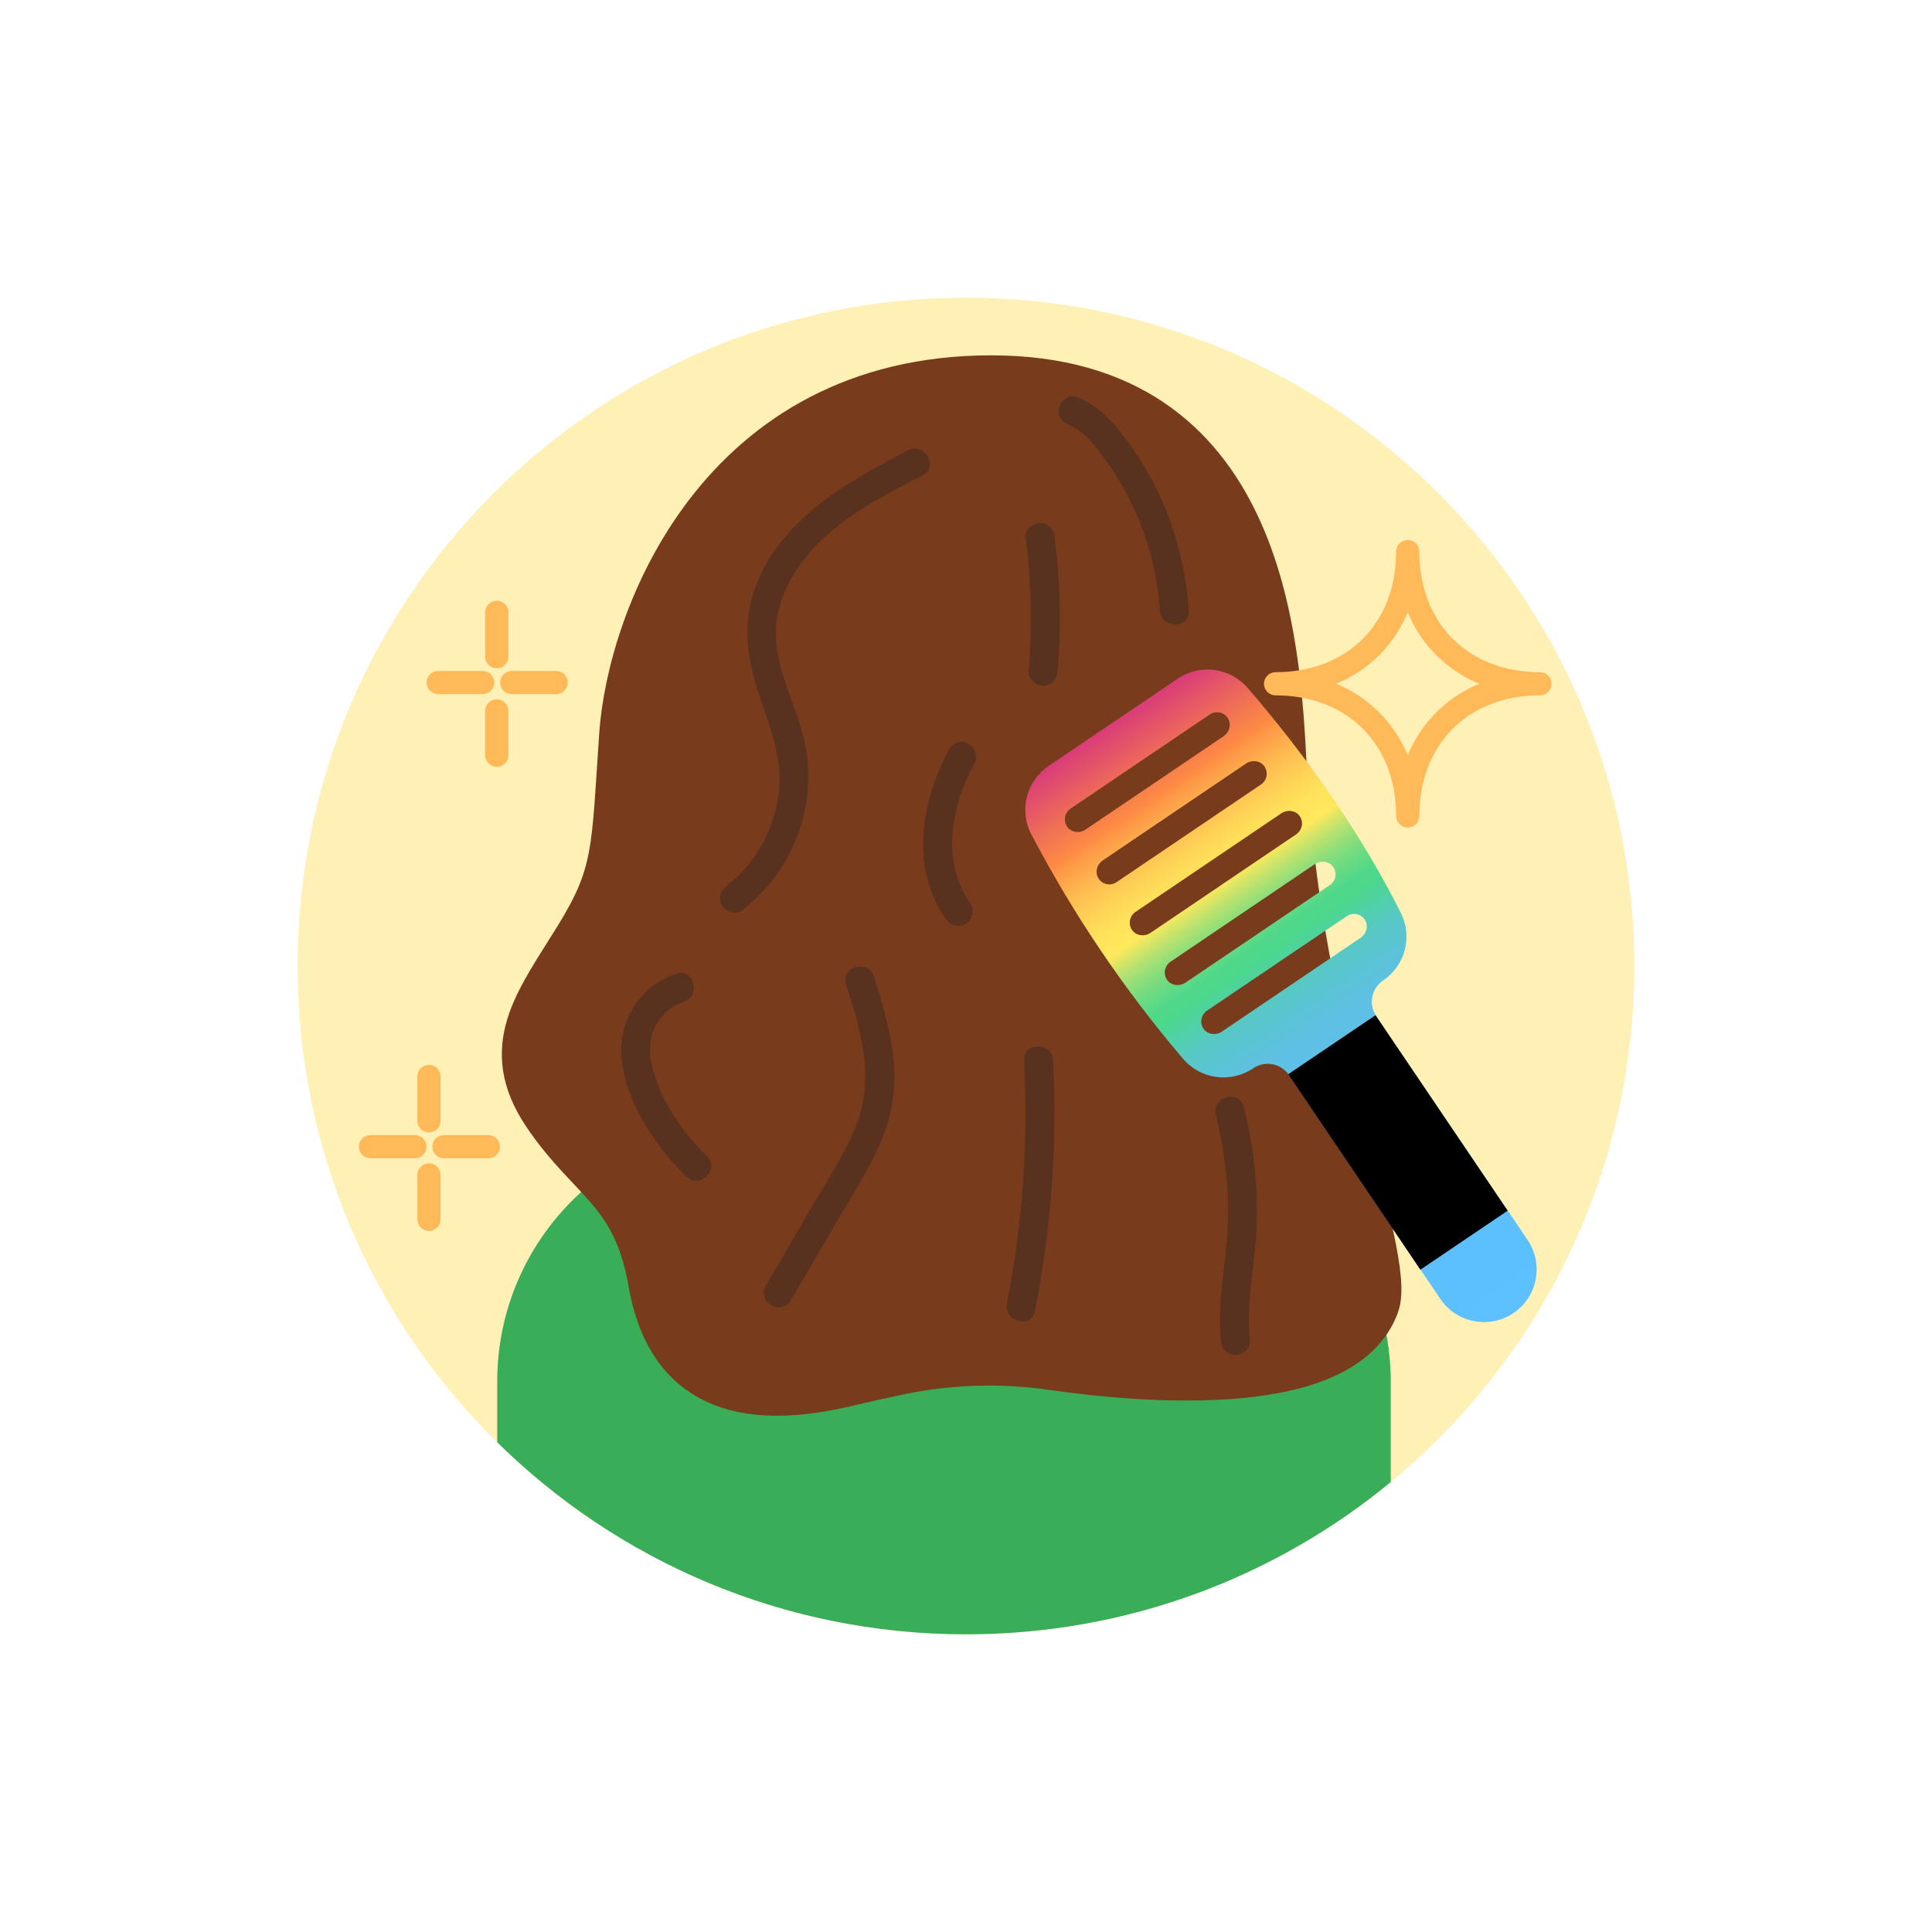 <?xml version="1.0" encoding="UTF-8"?>
<svg id="Layer_1" data-name="Layer 1" xmlns="http://www.w3.org/2000/svg" xmlns:xlink="http://www.w3.org/1999/xlink" viewBox="0 0 250 250">
  <defs>
    <style>
      .cls-1 {
        fill: #fff0b5;
      }

      .cls-2 {
        fill: none;
        stroke: #ffb959;
        stroke-linecap: round;
        stroke-linejoin: round;
        stroke-width: 3px;
      }

      .cls-3 {
        fill: url(#linear-gradient);
      }

      .cls-4 {
        fill: #783b1c;
        stroke: #783b1c;
        stroke-miterlimit: 10;
        stroke-width: 6px;
      }

      .cls-5 {
        fill: #59311f;
      }

      .cls-6 {
        fill: #3aad59;
      }
    </style>
    <linearGradient id="linear-gradient" x1="1222.18" y1="124.49" x2="1222.18" y2="32.15" gradientTransform="translate(-886.38 751.33) rotate(-34.06)" gradientUnits="userSpaceOnUse">
      <stop offset="0" stop-color="#5dc0ff"/>
      <stop offset=".23" stop-color="#5dc0fc"/>
      <stop offset=".35" stop-color="#5dc0f4"/>
      <stop offset=".44" stop-color="#5fc0e8"/>
      <stop offset=".48" stop-color="#5ec0e4"/>
      <stop offset=".51" stop-color="#5cc3d9"/>
      <stop offset=".55" stop-color="#58c8c7"/>
      <stop offset=".58" stop-color="#52cfad"/>
      <stop offset=".61" stop-color="#4cd78d"/>
      <stop offset=".61" stop-color="#4cd88c"/>
      <stop offset=".63" stop-color="#50d88a"/>
      <stop offset=".64" stop-color="#5dd987"/>
      <stop offset=".66" stop-color="#72db81"/>
      <stop offset=".68" stop-color="#90de7a"/>
      <stop offset=".7" stop-color="#b6e270"/>
      <stop offset=".72" stop-color="#e4e663"/>
      <stop offset=".73" stop-color="#ffe95d"/>
      <stop offset=".76" stop-color="#fee35b"/>
      <stop offset=".79" stop-color="#fed457"/>
      <stop offset=".83" stop-color="#feba50"/>
      <stop offset=".87" stop-color="#fd9747"/>
      <stop offset=".88" stop-color="#fd8b44"/>
      <stop offset=".92" stop-color="#f17353"/>
      <stop offset="1" stop-color="#d93d78"/>
    </linearGradient>
  </defs>
  <path class="cls-1" d="M211.48,125c0,26.89-12.28,50.92-31.53,66.78-14.94,12.31-34.09,19.7-54.96,19.7-23.63,0-45.05-9.48-60.66-24.85-15.94-15.68-25.82-37.5-25.82-61.63,0-47.76,38.72-86.48,86.48-86.48s86.49,38.72,86.49,86.48Z"/>
  <path class="cls-6" d="M179.96,178.77v13.01c-14.94,12.31-34.09,19.7-54.96,19.7-23.63,0-45.05-9.48-60.66-24.85v-7.86c0-18.28,14.81-33.1,33.09-33.1h49.43c18.28,0,33.1,14.82,33.1,33.1Z"/>
  <path class="cls-4" d="M136.02,176.86c-6.56-.93-13.24-.72-19.72.64-2.02.42-4.34.94-7.02,1.57-15.06,3.52-22.93-1.28-24.99-13.14-2.05-11.86-7.87-13.14-13.69-21.79s-1.03-14.42,4.11-22.75c5.13-8.33,4.79-11.21,5.82-26.27,1.03-15.06,12.64-46.14,47.73-46.14s36.99,33.87,37.83,50.31c1.75,34.12,14.23,63.34,11.98,69.53-4.27,11.77-29.15,9.88-42.05,8.05Z"/>
  <g>
    <path class="cls-3" d="M161.45,89.03c-2.27-2.64-6.16-3.17-9.04-1.22l-16.72,11.3c-2.9,1.96-3.86,5.77-2.23,8.87,5.44,10.36,12.04,20.13,19.63,29.03,2.27,2.66,6.17,3.19,9.09,1.22,1.52-1.03,3.59-.63,4.62.89l19.58,28.96c2.1,3.11,6.35,3.93,9.46,1.83,1.51-1.02,2.53-2.57,2.87-4.35.35-1.78-.02-3.6-1.04-5.11l-19.58-28.96c-1.03-1.52-.63-3.59.89-4.62,1.38-.93,2.37-2.33,2.79-3.92.43-1.61.26-3.31-.48-4.78-4.87-9.71-11.54-19.52-19.84-29.15ZM172.09,114.52l-18.7,12.64c-.74.5-1.75.39-2.28-.25-.31-.37-.44-.84-.37-1.31.07-.46.33-.88.71-1.14l18.7-12.65c.75-.5,1.75-.39,2.29.27.3.37.43.83.36,1.3-.07.46-.33.88-.71,1.14ZM155.47,131.92c.07-.46.33-.88.71-1.14l18.11-12.24c.39-.26.87-.35,1.32-.24.46.11.84.41,1.07.83.4.74.13,1.71-.62,2.22l-17.95,12.14c-.74.5-1.75.39-2.28-.25-.31-.37-.44-.84-.37-1.31ZM163.9,100.36c-.07.46-.33.88-.71,1.14l-18.71,12.65c-.39.26-.87.35-1.33.24-.46-.11-.84-.41-1.07-.83-.4-.74-.13-1.71.61-2.22l18.55-12.54c.74-.5,1.75-.39,2.28.25.31.37.44.84.37,1.31ZM158.34,95.26l-17.88,12.09c-.75.5-1.75.39-2.29-.27-.3-.37-.43-.83-.36-1.3.07-.46.33-.88.71-1.14l18.03-12.19c.39-.26.87-.35,1.32-.24.46.11.84.4,1.07.82.41.74.14,1.72-.6,2.22ZM167.76,107.94l-18.9,12.78c-.74.5-1.75.39-2.29-.27-.3-.37-.43-.83-.36-1.3.07-.46.33-.88.71-1.14l18.89-12.77c.74-.5,1.75-.39,2.28.25.31.37.44.84.37,1.31-.07.46-.33.88-.71,1.14Z"/>
    <rect x="174.08" y="132.56" width="13.63" height="30.53" transform="translate(-51.76 126.68) rotate(-34.06)"/>
  </g>
  <path class="cls-5" d="M117.49,58.28c-8.16,4.21-16.98,9.18-20,18.47-1.51,4.64-.63,9.2.93,13.69,1.44,4.15,2.97,8.23,2.28,12.7s-3.03,8.7-6.63,11.43c-.81.62-1.22,1.61-.67,2.57.45.8,1.76,1.28,2.57.67,6.85-5.21,10.09-14.03,8-22.42-1.13-4.55-3.67-8.92-3.57-13.72.09-4.29,2.42-8.26,5.36-11.26,3.84-3.9,8.81-6.42,13.62-8.9,2.15-1.11.25-4.34-1.89-3.24h0Z"/>
  <path class="cls-5" d="M87.49,126.01c-5.14,1.73-7.82,6.73-6.93,11.99s4.43,10.53,8.27,14.26c1.73,1.68,4.39-.97,2.65-2.65-3.09-3-5.7-6.78-6.92-10.95-.56-1.9-.74-3.98.21-5.79.8-1.51,2.1-2.69,3.72-3.24,2.27-.77,1.3-4.39-1-3.62h0Z"/>
  <path class="cls-5" d="M109.48,127.37c1.07,3.38,2.17,6.85,2.43,10.41s-.4,6.64-1.93,9.73-3.45,6.12-5.21,9.14c-1.89,3.24-3.78,6.48-5.67,9.72-1.22,2.09,2.02,3.98,3.24,1.89,1.97-3.38,3.95-6.76,5.92-10.15s4-6.47,5.53-9.92,2.17-6.94,1.86-10.65-1.39-7.52-2.55-11.17c-.73-2.29-4.35-1.31-3.62,1h0Z"/>
  <path class="cls-5" d="M132.72,69.54c.75,5.75.87,11.55.38,17.32-.09,1.01.92,1.88,1.88,1.88,1.09,0,1.79-.86,1.88-1.88.49-5.77.36-11.58-.38-17.32-.13-1-.77-1.88-1.88-1.88-.91,0-2.01.86-1.88,1.88h0Z"/>
  <path class="cls-5" d="M138.35,55c1.94.76,3.38,2.68,4.56,4.32,1.4,1.92,2.61,3.97,3.64,6.11,2.03,4.23,3.22,8.88,3.53,13.56.16,2.4,3.91,2.41,3.75,0-.37-5.51-1.79-10.87-4.23-15.83-1.17-2.39-2.59-4.64-4.21-6.74s-3.47-4.02-6.05-5.04c-.95-.37-2.05.41-2.31,1.31-.3,1.06.37,1.94,1.31,2.31h0Z"/>
  <path class="cls-5" d="M132.51,137.2c.55,10.54-.17,21.1-2.21,31.45-.47,2.36,3.15,3.37,3.62,1,2.11-10.68,2.92-21.58,2.35-32.44-.13-2.4-3.88-2.42-3.75,0h0Z"/>
  <path class="cls-5" d="M157.33,144.25c1.19,4.75,1.71,9.6,1.53,14.49s-1.4,9.8-.88,14.73c.11,1.01.79,1.88,1.88,1.88.93,0,1.98-.86,1.88-1.88-.54-5.09.74-10.13.89-15.21s-.45-10.11-1.68-15.01c-.59-2.34-4.2-1.35-3.62,1h0Z"/>
  <path class="cls-5" d="M122.83,96.93c-3.61,6.73-5.12,15.31-.46,21.96.58.83,1.64,1.21,2.57.67.82-.48,1.26-1.73.67-2.57-3.89-5.56-2.56-12.56.46-18.18,1.14-2.13-2.09-4.02-3.24-1.89h0Z"/>
  <g>
    <line class="cls-2" x1="55.51" y1="139.3" x2="55.51" y2="145.03"/>
    <line class="cls-2" x1="63.19" y1="148.38" x2="57.45" y2="148.38"/>
    <line class="cls-2" x1="53.68" y1="148.38" x2="47.94" y2="148.38"/>
    <line class="cls-2" x1="55.51" y1="152.04" x2="55.51" y2="157.78"/>
  </g>
  <g>
    <line class="cls-2" x1="64.28" y1="79.24" x2="64.28" y2="84.98"/>
    <line class="cls-2" x1="71.96" y1="88.32" x2="66.22" y2="88.32"/>
    <line class="cls-2" x1="62.45" y1="88.32" x2="56.71" y2="88.32"/>
    <line class="cls-2" x1="64.28" y1="91.99" x2="64.28" y2="97.72"/>
  </g>
  <path class="cls-2" d="M182.16,105.58c0-10.12-6.99-17.1-17.1-17.1,10.12,0,17.1-6.99,17.1-17.1,0,10.12,6.99,17.1,17.1,17.1-10.12,0-17.1,6.99-17.1,17.1Z"/>
</svg>